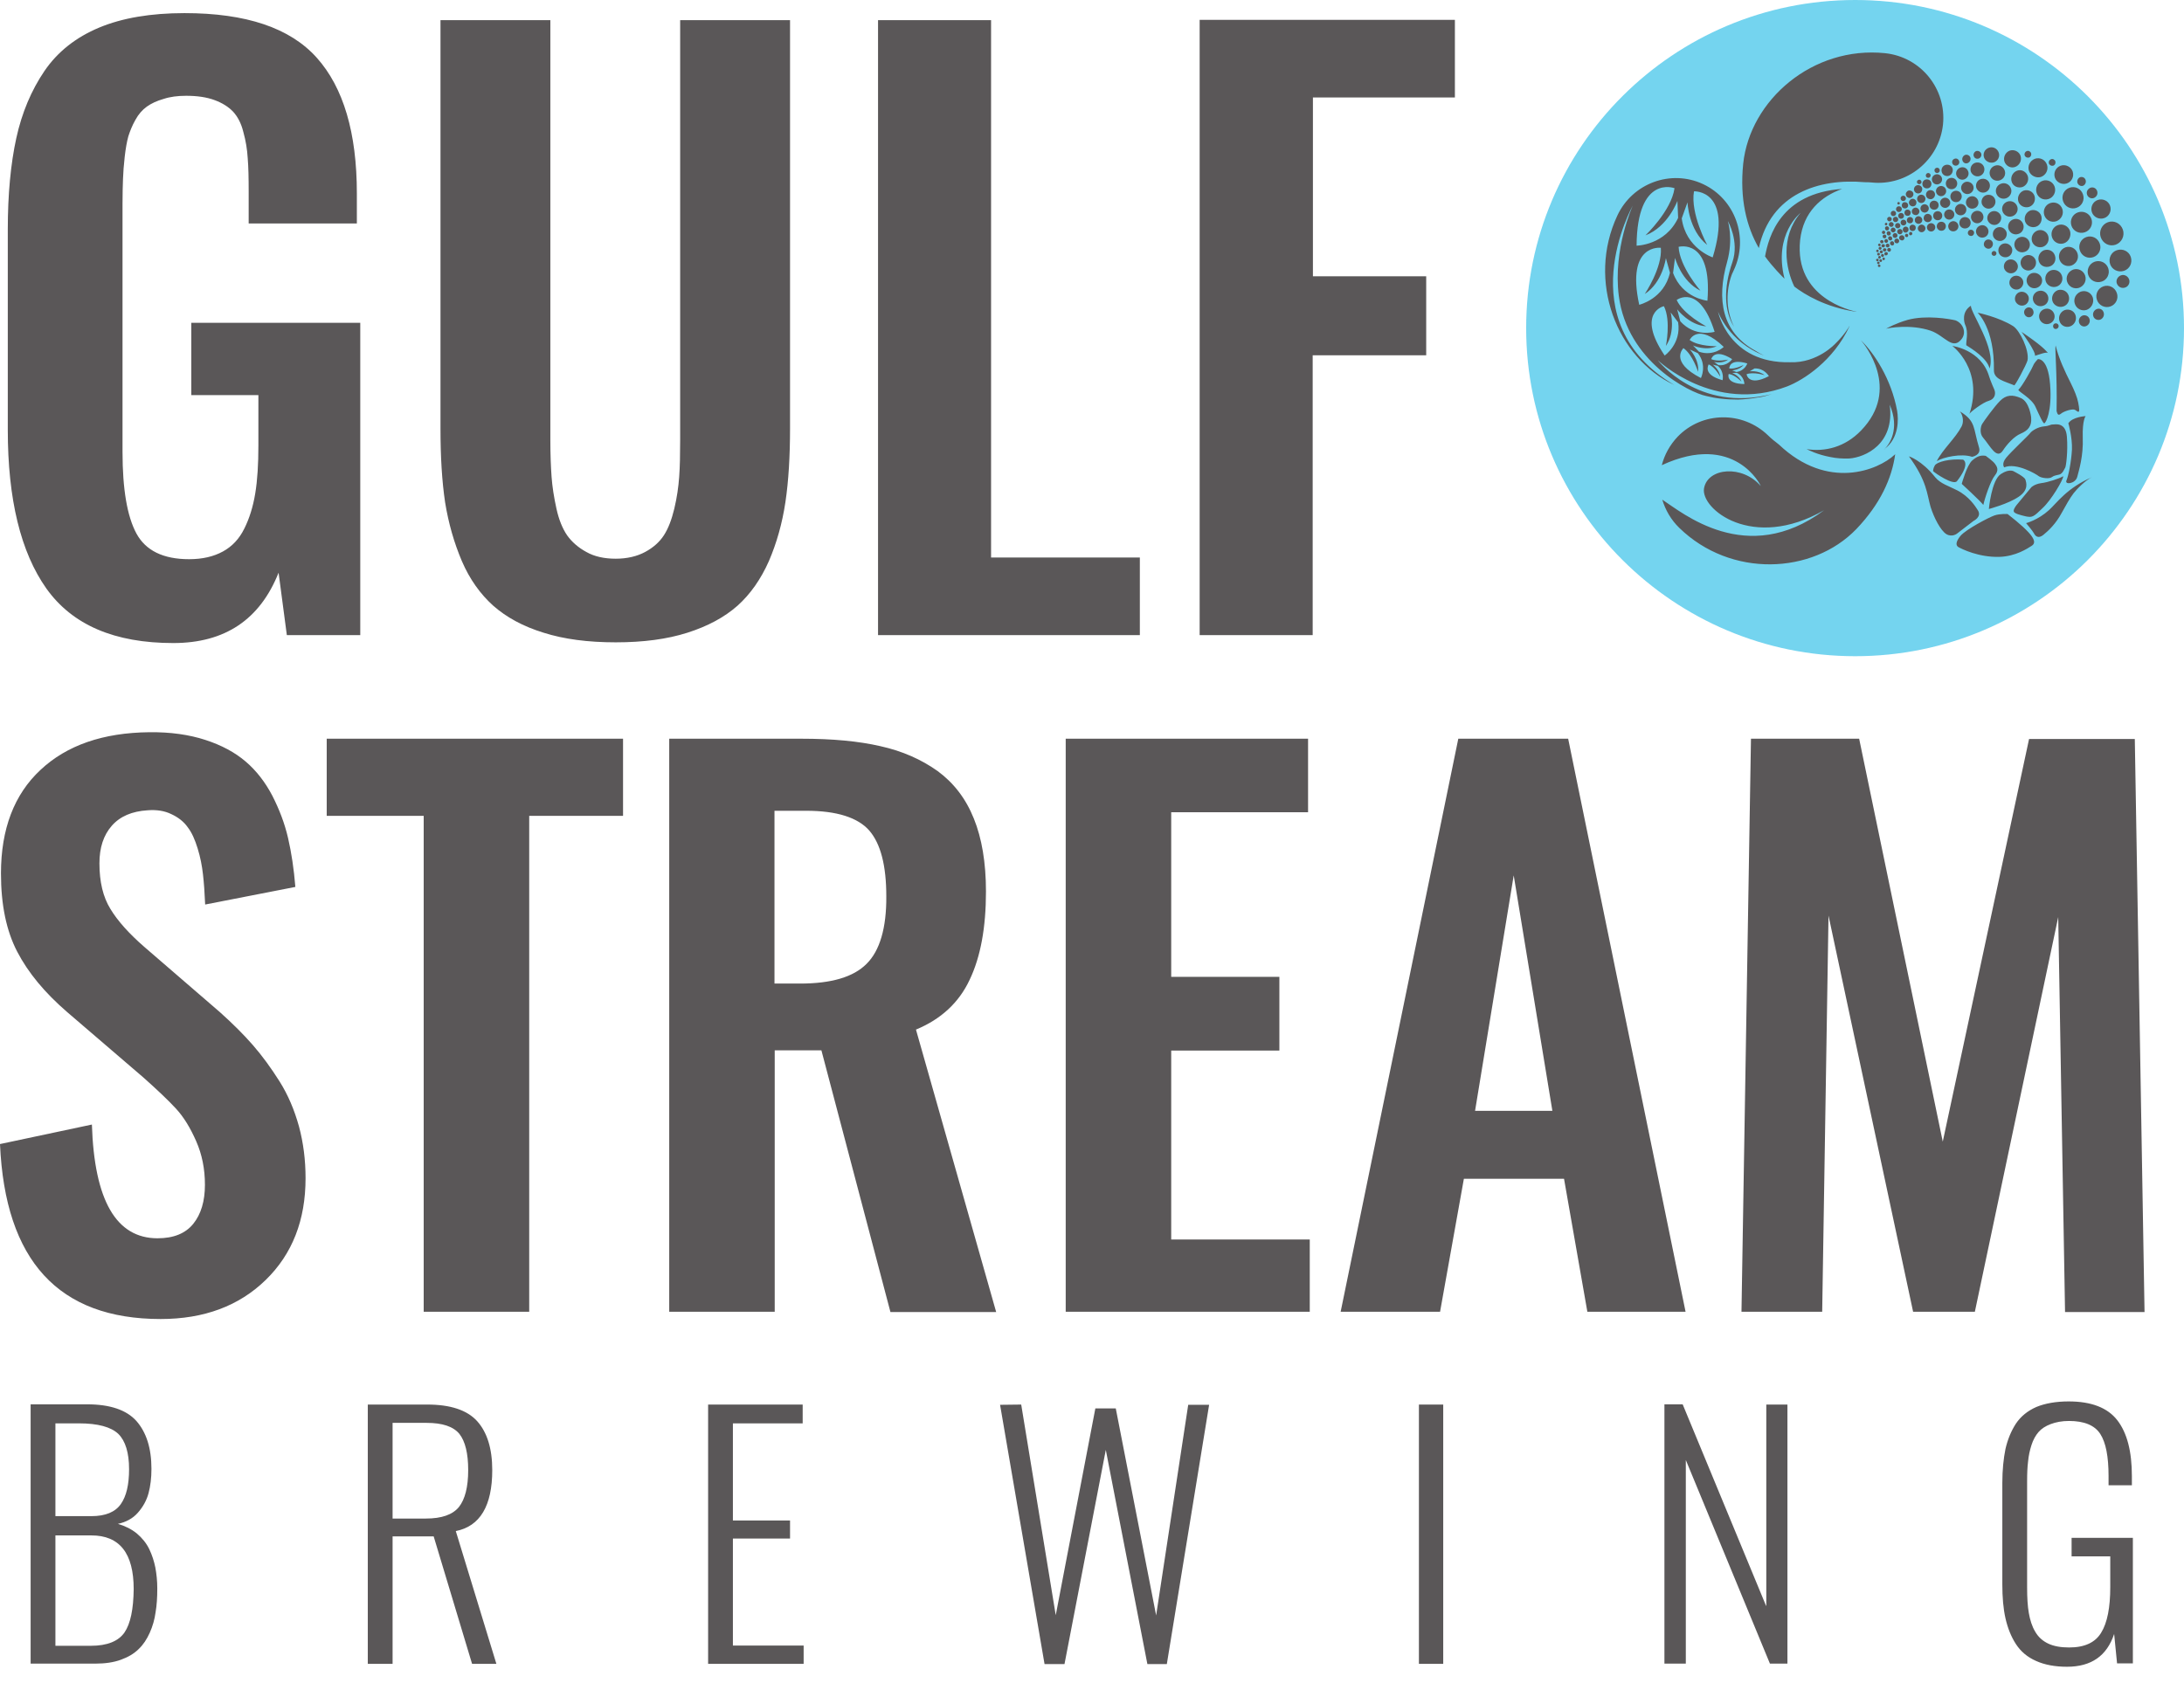 <?xml version="1.0" encoding="UTF-8"?>
<svg width="131px" height="101px" viewBox="0 0 131 101" version="1.1" xmlns="http://www.w3.org/2000/svg" xmlns:xlink="http://www.w3.org/1999/xlink">
    <title>7BF2054C-A1E4-4152-B2B8-AFD4BB3BF3DD</title>
    <g id="home_page" stroke="none" stroke-width="1" fill="none" fill-rule="evenodd" opacity="0.75">
        <g id="home" transform="translate(-88, -2727)">
            <g id="Horizontal_gulfstream" transform="translate(88, 2727)">
                <path d="M10.396,38.581 C13.487,38.581 15.587,37.179 16.71,34.359 L17.205,38.104 L21.609,38.104 L21.609,19.366 L11.475,19.366 L11.475,23.704 L15.499,23.704 L15.499,26.726 C15.499,27.853 15.441,28.808 15.31,29.603 C15.179,30.398 14.96,31.106 14.654,31.714 C14.348,32.335 13.925,32.784 13.371,33.087 C12.817,33.391 12.146,33.55 11.344,33.55 C9.784,33.55 8.734,33.029 8.18,32.003 C7.626,30.976 7.349,29.342 7.349,27.116 L7.349,12.224 C7.349,11.617 7.363,11.125 7.378,10.735 C7.393,10.344 7.422,9.911 7.48,9.405 C7.538,8.898 7.611,8.494 7.699,8.176 C7.801,7.857 7.932,7.525 8.122,7.192 C8.311,6.845 8.544,6.585 8.807,6.397 C9.069,6.209 9.405,6.05 9.813,5.935 C10.207,5.804 10.659,5.747 11.169,5.747 C11.84,5.747 12.408,5.833 12.875,6.007 C13.342,6.18 13.706,6.412 13.983,6.701 C14.246,6.99 14.464,7.38 14.595,7.915 C14.741,8.436 14.829,8.971 14.858,9.491 C14.902,10.012 14.916,10.677 14.916,11.501 L14.916,13.409 L21.405,13.409 L21.405,11.602 C21.405,7.973 20.603,5.255 18.999,3.462 C17.395,1.669 14.756,0.787 11.067,0.787 C9.04,0.787 7.334,1.077 5.949,1.655 C4.564,2.233 3.456,3.101 2.668,4.257 C1.881,5.414 1.312,6.759 0.977,8.291 C0.642,9.824 0.467,11.66 0.467,13.771 L0.467,25.786 C0.467,29.95 1.239,33.131 2.785,35.314 C4.345,37.497 6.868,38.581 10.396,38.581 Z M27.704,33.665 C28.17,34.75 28.812,35.646 29.585,36.34 C30.372,37.034 31.378,37.584 32.603,37.96 C33.828,38.35 35.271,38.538 36.933,38.538 C38.581,38.538 40.01,38.35 41.235,37.96 C42.46,37.569 43.451,37.034 44.238,36.34 C45.011,35.646 45.638,34.75 46.119,33.665 C46.586,32.581 46.921,31.396 47.111,30.123 C47.3,28.851 47.388,27.376 47.388,25.699 L47.388,1.207 L40.797,1.207 L40.797,26.393 C40.797,27.275 40.783,28.012 40.739,28.605 C40.695,29.212 40.608,29.834 40.447,30.514 C40.287,31.179 40.083,31.714 39.82,32.118 C39.558,32.523 39.179,32.856 38.698,33.116 C38.216,33.376 37.619,33.521 36.933,33.521 C36.248,33.521 35.65,33.391 35.169,33.116 C34.688,32.856 34.294,32.509 34.017,32.118 C33.74,31.714 33.521,31.179 33.376,30.514 C33.23,29.849 33.128,29.212 33.084,28.605 C33.04,27.998 33.011,27.26 33.011,26.407 L33.011,1.207 L26.421,1.207 L26.421,25.713 C26.421,27.391 26.508,28.865 26.698,30.138 C26.902,31.396 27.237,32.567 27.704,33.665 Z M68.37,33.449 L59.446,33.449 L59.446,1.207 L52.666,1.207 L52.666,38.104 L68.37,38.104 L68.37,33.449 Z M85.561,16.576 L78.751,16.576 L78.751,5.848 L87.267,5.848 L87.267,1.192 L71.957,1.192 L71.957,38.104 L78.737,38.104 L78.737,21.318 L85.546,21.318 L85.546,16.576 L85.561,16.576 Z M16.768,64.881 C16.258,64.071 15.718,63.334 15.164,62.698 C14.61,62.062 13.954,61.411 13.196,60.731 L8.676,56.828 C7.742,56.018 7.057,55.252 6.62,54.529 C6.182,53.82 5.964,52.909 5.964,51.796 C5.964,50.856 6.211,50.105 6.707,49.541 C7.203,48.977 7.917,48.673 8.851,48.615 C9.39,48.572 9.871,48.644 10.28,48.847 C10.688,49.035 11.023,49.295 11.256,49.627 C11.504,49.945 11.694,50.379 11.854,50.9 C12.015,51.42 12.117,51.941 12.175,52.461 C12.233,52.967 12.277,53.575 12.306,54.269 L17.716,53.213 C17.628,52.129 17.482,51.16 17.278,50.278 C17.074,49.396 16.753,48.558 16.331,47.733 C15.908,46.924 15.368,46.23 14.741,45.695 C14.1,45.145 13.298,44.712 12.321,44.394 C11.344,44.075 10.221,43.916 8.953,43.931 C6.182,43.96 4.01,44.712 2.435,46.186 C0.846,47.661 0.058,49.743 0.058,52.403 C0.058,54.283 0.379,55.844 1.035,57.102 C1.691,58.36 2.683,59.56 4.024,60.717 L8.588,64.635 C9.434,65.387 10.09,66.009 10.557,66.515 C11.023,67.021 11.417,67.671 11.767,68.467 C12.117,69.262 12.292,70.129 12.292,71.083 C12.292,72.067 12.058,72.847 11.592,73.426 C11.125,74.004 10.411,74.293 9.448,74.293 C6.97,74.293 5.657,72.023 5.512,67.469 L0,68.64 C0.306,75.638 3.514,79.137 9.638,79.137 C12.233,79.137 14.333,78.356 15.937,76.794 C17.541,75.233 18.328,73.194 18.328,70.693 C18.328,69.594 18.197,68.568 17.934,67.585 C17.657,66.587 17.278,65.691 16.768,64.881 Z M19.597,48.948 L25.414,48.948 L25.414,78.703 L31.743,78.703 L31.743,48.948 L37.371,48.948 L37.371,44.321 L19.597,44.321 L19.597,48.948 Z M58.163,58.779 C58.819,57.406 59.14,55.642 59.14,53.488 C59.14,51.753 58.892,50.292 58.411,49.107 C57.93,47.907 57.201,46.967 56.238,46.259 C55.262,45.565 54.124,45.059 52.812,44.769 C51.5,44.466 49.925,44.321 48.102,44.321 L40.141,44.321 L40.141,78.703 L46.469,78.703 L46.469,63.016 L49.269,63.016 L53.41,78.717 L59.752,78.717 L54.941,61.772 C56.443,61.151 57.522,60.153 58.163,58.779 Z M51.981,57.825 C51.193,58.62 49.867,59.011 47.986,59.011 L46.455,59.011 L46.455,48.644 L48.365,48.644 C50.187,48.644 51.456,49.049 52.141,49.83 C52.827,50.625 53.162,51.941 53.162,53.777 C53.176,55.685 52.768,57.045 51.981,57.825 Z M70.251,63.03 L76.739,63.03 L76.739,58.606 L70.251,58.606 L70.251,48.731 L78.46,48.731 L78.46,44.321 L63.923,44.321 L63.923,78.703 L78.562,78.703 L78.562,74.366 L70.251,74.366 L70.251,63.03 Z M94.061,44.321 L87.471,44.321 L80.414,78.703 L86.377,78.703 L87.806,70.722 L93.813,70.722 L95.213,78.703 L101.104,78.703 L94.061,44.321 Z M88.477,66.645 L90.795,52.519 L93.114,66.645 L88.477,66.645 Z M123.865,78.717 L128.633,78.717 L128.049,44.336 L121.707,44.336 L116.53,68.495 L111.515,44.321 L105.026,44.321 L104.457,78.703 L109.298,78.703 L109.677,54.934 L114.752,78.703 L118.455,78.703 L123.456,55.02 L123.865,78.717 Z M8.953,92.944 C8.778,92.583 8.53,92.279 8.209,92.005 C7.888,91.744 7.509,91.556 7.072,91.426 C7.553,91.325 7.961,91.108 8.267,90.761 C8.574,90.414 8.792,90.024 8.909,89.59 C9.026,89.156 9.084,88.665 9.084,88.13 C9.084,86.886 8.778,85.932 8.18,85.253 C7.582,84.587 6.591,84.255 5.22,84.255 L1.837,84.255 L1.837,99.812 L5.73,99.812 C6.299,99.812 6.809,99.74 7.247,99.581 C7.684,99.422 8.034,99.219 8.311,98.945 C8.588,98.684 8.807,98.352 8.982,97.961 C9.157,97.571 9.273,97.166 9.332,96.732 C9.405,96.313 9.434,95.836 9.434,95.301 C9.434,94.853 9.39,94.434 9.317,94.043 C9.244,93.682 9.128,93.306 8.953,92.944 Z M3.324,85.397 L4.739,85.397 C5.876,85.397 6.663,85.614 7.101,86.033 C7.524,86.453 7.742,87.161 7.742,88.144 C7.742,89.07 7.582,89.764 7.247,90.241 C6.911,90.718 6.328,90.964 5.482,90.964 L3.324,90.964 L3.324,85.397 Z M7.465,97.947 C7.101,98.467 6.43,98.742 5.453,98.742 L3.324,98.742 L3.324,92.12 L5.482,92.12 C7.174,92.12 8.019,93.19 8.019,95.344 C8.005,96.544 7.83,97.412 7.465,97.947 Z M29.526,88.202 C29.526,86.915 29.22,85.932 28.622,85.267 C28.024,84.602 27.018,84.269 25.633,84.269 L22.061,84.269 L22.061,99.827 L23.548,99.827 L23.548,92.178 L26.012,92.178 L28.316,99.827 L29.774,99.827 L27.339,91.86 C28.797,91.571 29.526,90.342 29.526,88.202 Z M25.546,91.108 L23.548,91.108 L23.548,85.368 L25.589,85.368 C26.537,85.368 27.193,85.585 27.558,86.033 C27.908,86.482 28.083,87.204 28.083,88.202 C28.083,89.214 27.893,89.952 27.529,90.414 C27.15,90.877 26.493,91.108 25.546,91.108 Z M43.961,92.308 L47.388,92.308 L47.388,91.224 L43.961,91.224 L43.961,85.397 L48.146,85.397 L48.146,84.269 L42.474,84.269 L42.474,99.827 L48.204,99.827 L48.204,98.728 L43.961,98.728 L43.961,92.308 L43.961,92.308 Z M69.347,96.92 L66.926,84.501 L65.701,84.501 L63.325,96.906 L61.254,84.269 L59.986,84.284 L62.654,99.841 L63.85,99.841 L66.328,86.988 L68.822,99.841 L69.988,99.841 L72.525,84.284 L71.271,84.284 L69.347,96.92 Z M85.109,99.827 L86.567,99.827 L86.567,84.269 L85.109,84.269 L85.109,99.827 L85.109,99.827 Z M105.93,96.342 L100.929,84.255 L99.835,84.255 L99.835,99.812 L101.118,99.812 L101.118,87.595 L106.163,99.812 L107.213,99.812 L107.213,84.269 L105.945,84.269 L105.945,96.342 L105.93,96.342 Z M124.258,93.378 L126.577,93.378 L126.577,95.214 C126.577,96.443 126.402,97.354 126.037,97.947 C125.687,98.54 125.046,98.843 124.112,98.843 C123.617,98.843 123.194,98.771 122.859,98.612 C122.523,98.453 122.261,98.222 122.071,97.889 C121.882,97.571 121.765,97.195 121.692,96.776 C121.619,96.357 121.59,95.85 121.59,95.258 L121.59,88.867 C121.59,88.404 121.605,88.014 121.648,87.682 C121.677,87.349 121.75,87.016 121.852,86.698 C121.954,86.38 122.1,86.12 122.275,85.918 C122.45,85.715 122.698,85.556 123.004,85.441 C123.311,85.325 123.675,85.253 124.098,85.253 C125.016,85.253 125.643,85.513 125.979,86.033 C126.314,86.554 126.475,87.392 126.475,88.564 L126.475,89.113 L127.874,89.113 L127.874,88.564 C127.874,87.074 127.583,85.961 126.999,85.209 C126.416,84.457 125.439,84.081 124.083,84.081 C123.325,84.081 122.669,84.197 122.144,84.414 C121.619,84.645 121.211,84.978 120.919,85.412 C120.628,85.86 120.423,86.366 120.292,86.93 C120.176,87.508 120.103,88.188 120.103,88.968 L120.103,95.055 C120.103,95.836 120.161,96.516 120.292,97.094 C120.423,97.672 120.628,98.193 120.919,98.641 C121.211,99.089 121.605,99.422 122.129,99.653 C122.64,99.884 123.267,100 123.981,100 C125.439,100 126.372,99.349 126.81,98.034 L126.985,99.798 L127.933,99.798 L127.933,92.265 L124.258,92.265 L124.258,93.378 L124.258,93.378 Z" id="Shape" fill="#231F20" fill-rule="nonzero"></path>
                <path d="M111.278,0 C122.171,0 131,8.819 131,19.685 C131,30.551 122.171,39.37 111.278,39.37 C100.385,39.37 91.542,30.551 91.542,19.685 C91.542,8.819 100.371,0 111.278,0 Z" id="Path" fill="#46C5E9"></path>
                <path d="M126.569,15.845 C126.454,15.5 126.627,15.126 126.972,15.012 C127.318,14.897 127.693,15.069 127.808,15.414 C127.923,15.758 127.75,16.132 127.405,16.247 C127.059,16.362 126.684,16.189 126.569,15.845 Z M126.007,14.236 C125.878,13.863 126.079,13.46 126.439,13.331 C126.814,13.202 127.203,13.403 127.333,13.776 C127.462,14.15 127.26,14.552 126.9,14.681 C126.526,14.81 126.137,14.609 126.007,14.236 Z M125.474,12.728 C125.374,12.426 125.532,12.096 125.835,11.995 C126.137,11.895 126.468,12.053 126.569,12.354 C126.67,12.656 126.511,12.986 126.209,13.087 C125.907,13.187 125.575,13.029 125.474,12.728 Z M125.186,11.679 C125.129,11.507 125.215,11.335 125.388,11.263 C125.561,11.205 125.734,11.291 125.791,11.464 C125.849,11.636 125.762,11.809 125.59,11.88 C125.431,11.938 125.244,11.852 125.186,11.679 Z M124.61,10.975 C124.567,10.832 124.639,10.688 124.769,10.631 C124.913,10.588 125.057,10.66 125.1,10.803 C125.143,10.947 125.071,11.09 124.941,11.148 C124.812,11.191 124.668,11.119 124.61,10.975 Z M124.553,12.469 C124.221,12.584 123.861,12.412 123.746,12.067 C123.631,11.737 123.804,11.378 124.135,11.263 C124.466,11.148 124.826,11.32 124.941,11.665 C125.057,11.995 124.884,12.354 124.553,12.469 Z M123.256,10.66 C123.155,10.358 123.314,10.042 123.602,9.941 C123.89,9.841 124.221,9.999 124.322,10.286 C124.423,10.588 124.265,10.904 123.976,11.004 C123.688,11.105 123.357,10.947 123.256,10.66 Z M122.896,9.812 C122.867,9.712 122.911,9.597 123.026,9.554 C123.127,9.51 123.242,9.568 123.285,9.683 C123.314,9.783 123.271,9.898 123.155,9.941 C123.055,9.97 122.939,9.913 122.896,9.812 Z M121.701,10.257 C121.6,9.956 121.758,9.64 122.061,9.525 C122.363,9.424 122.68,9.582 122.781,9.884 C122.882,10.186 122.723,10.502 122.421,10.616 C122.133,10.703 121.801,10.545 121.701,10.257 Z M121.441,9.324 C121.413,9.223 121.456,9.108 121.571,9.065 C121.672,9.022 121.787,9.08 121.83,9.194 C121.859,9.295 121.816,9.41 121.701,9.453 C121.585,9.482 121.485,9.424 121.441,9.324 Z M120.231,9.697 C120.145,9.424 120.289,9.137 120.548,9.036 C120.822,8.95 121.11,9.094 121.197,9.352 C121.283,9.625 121.139,9.913 120.88,10.013 C120.62,10.114 120.332,9.97 120.231,9.697 Z M119.007,9.453 C118.921,9.209 119.05,8.95 119.295,8.864 C119.54,8.778 119.799,8.907 119.886,9.151 C119.972,9.396 119.843,9.654 119.598,9.74 C119.353,9.812 119.094,9.683 119.007,9.453 Z M118.388,9.367 C118.345,9.252 118.417,9.108 118.532,9.065 C118.647,9.022 118.791,9.094 118.834,9.209 C118.878,9.338 118.806,9.467 118.69,9.51 C118.561,9.554 118.431,9.496 118.388,9.367 Z M119.007,10.028 C119.079,10.243 118.964,10.487 118.748,10.559 C118.532,10.631 118.301,10.516 118.215,10.3 C118.143,10.085 118.258,9.841 118.474,9.769 C118.705,9.697 118.935,9.812 119.007,10.028 Z M117.711,9.625 C117.668,9.496 117.74,9.352 117.869,9.295 C117.999,9.252 118.143,9.324 118.186,9.453 C118.229,9.582 118.157,9.726 118.028,9.783 C117.898,9.841 117.754,9.769 117.711,9.625 Z M118.057,10.286 C118.129,10.487 118.013,10.688 117.826,10.76 C117.624,10.832 117.423,10.717 117.351,10.53 C117.279,10.329 117.394,10.128 117.581,10.056 C117.783,9.984 117.985,10.085 118.057,10.286 Z M117.106,9.798 C117.063,9.683 117.12,9.568 117.236,9.525 C117.351,9.482 117.466,9.539 117.509,9.654 C117.552,9.769 117.495,9.884 117.38,9.927 C117.264,9.97 117.135,9.898 117.106,9.798 Z M116.904,10.545 C116.731,10.602 116.53,10.516 116.472,10.329 C116.415,10.157 116.501,9.956 116.688,9.898 C116.861,9.841 117.063,9.927 117.12,10.114 C117.163,10.286 117.077,10.487 116.904,10.545 Z M112.252,10.947 C112.122,10.932 111.978,10.932 111.849,10.932 C109.083,10.688 106.217,11.622 105.497,14.882 C104.762,13.604 104.344,11.938 104.56,9.826 C104.964,5.991 108.737,2.745 113.073,3.191 C115.219,3.42 116.76,5.331 116.544,7.471 C116.314,9.611 114.398,11.177 112.252,10.947 Z M103.927,16.362 C103.912,16.376 103.912,16.405 103.898,16.419 C103.883,16.462 103.869,16.491 103.854,16.534 C103.84,16.577 103.826,16.62 103.811,16.663 C103.811,16.678 103.797,16.692 103.797,16.706 C103.523,17.626 103.552,18.689 104.013,19.608 C103.422,18.689 103.365,17.295 103.912,15.73 C104.344,14.48 103.638,13.259 103.638,13.259 C103.638,13.259 103.984,14.322 103.595,15.715 C102.947,17.985 103.293,19.953 105.295,21.044 C105.453,21.145 105.626,21.245 105.813,21.331 C103.667,20.498 103.048,18.689 103.048,18.689 C103.048,18.689 103.667,21.82 107.383,21.734 C109.025,21.791 110.091,20.613 110.106,20.599 C110.595,20.125 110.883,19.651 110.941,19.55 C110.941,19.565 110.927,19.579 110.927,19.593 C109.962,21.647 108.19,22.796 107.196,23.184 C102.789,24.85 99.433,21.604 99.433,21.604 C99.433,21.604 101.852,24.779 106.274,23.644 C106.015,23.73 105.756,23.802 105.482,23.845 C105.482,23.845 105.482,23.845 105.482,23.845 C105.482,23.845 105.468,23.845 105.468,23.845 C105.468,23.845 105.453,23.845 105.453,23.845 C105.453,23.845 105.453,23.845 105.453,23.845 C105.064,23.917 104.661,23.96 104.243,23.974 C103.912,23.974 103.566,23.96 103.221,23.917 C102.918,23.888 102.63,23.831 102.342,23.759 C101.348,23.558 97.603,21.691 97.099,17.755 C96.739,14.94 97.935,12.34 97.935,12.34 C97.935,12.34 94.017,19.306 100.426,23.098 C96.97,21.475 95.169,16.864 97.013,12.929 C97.92,10.99 100.225,10.142 102.155,11.047 C104.085,11.952 104.906,14.265 103.999,16.204 C103.984,16.247 103.955,16.304 103.927,16.362 Z M106.101,22.567 C106.101,22.567 105.828,22.078 105.237,22.107 L104.949,22.279 C104.949,22.279 105.482,22.208 105.842,22.509 C105.842,22.509 105.18,22.294 104.762,22.452 C104.762,22.452 104.863,23.213 106.101,22.567 Z M104.805,21.805 C103.696,21.475 103.725,22.107 103.725,22.107 C104.085,22.164 104.589,21.892 104.589,21.892 C104.344,22.193 103.898,22.222 103.898,22.222 L104.157,22.322 C104.676,22.236 104.805,21.805 104.805,21.805 Z M104.632,23.041 C104.632,23.041 104.632,22.581 104.171,22.366 L103.898,22.38 C103.898,22.38 104.315,22.524 104.459,22.897 C104.459,22.897 104.056,22.48 103.696,22.437 C103.682,22.423 103.466,23.026 104.632,23.041 Z M103.898,21.547 C102.803,20.857 102.645,21.547 102.645,21.547 C103.019,21.719 103.653,21.576 103.653,21.576 C103.307,21.834 102.817,21.719 102.817,21.719 L103.077,21.906 C103.61,21.978 103.898,21.547 103.898,21.547 Z M103.322,22.811 C103.322,22.811 103.451,22.308 103.033,21.949 L102.731,21.877 C102.731,21.877 103.134,22.164 103.178,22.595 C103.178,22.595 102.875,22.021 102.486,21.863 C102.501,21.877 102.068,22.466 103.322,22.811 Z M103.394,20.814 C101.838,19.321 101.348,20.398 101.348,20.398 C101.896,20.8 102.976,20.771 102.976,20.771 C102.313,21.073 101.55,20.728 101.55,20.728 L101.91,21.102 C102.789,21.403 103.394,20.814 103.394,20.814 Z M100.599,18.559 L100.787,19.277 C101.665,20.254 102.846,19.909 102.846,19.909 C101.924,16.965 100.57,17.999 100.57,17.999 C100.974,18.875 102.342,19.579 102.342,19.579 C101.319,19.507 100.599,18.559 100.599,18.559 Z M102.025,22.682 C102.025,22.682 102.414,21.906 101.838,21.188 L101.363,20.972 C101.363,20.972 101.939,21.576 101.852,22.308 C101.852,22.308 101.535,21.274 100.974,20.886 C100.988,20.886 100.095,21.691 102.025,22.682 Z M99.85,21.331 C99.85,21.331 100.859,20.628 100.657,19.335 L100.21,18.746 C100.21,18.746 100.513,19.895 99.922,20.757 C99.922,20.757 100.239,19.249 99.807,18.373 C99.793,18.358 98.122,18.775 99.85,21.331 Z M98.323,18.286 C98.323,18.286 99.807,17.942 100.167,16.362 L99.922,15.486 C99.922,15.486 99.735,16.936 98.655,17.64 C98.655,17.64 99.721,16.06 99.62,14.868 C99.634,14.868 97.517,14.581 98.323,18.286 Z M100.614,12.053 C100.614,12.053 100.052,13.604 98.698,14.121 C98.698,14.121 100.254,12.642 100.441,11.291 C100.441,11.291 98.194,10.444 98.165,14.739 C98.165,14.739 99.879,14.724 100.657,13.073 L100.614,12.053 Z M100.686,14.81 C100.743,16.003 101.996,17.439 101.996,17.439 C100.844,16.879 100.47,15.471 100.47,15.471 L100.354,16.376 C100.916,17.899 102.414,18.042 102.414,18.042 C102.717,14.25 100.686,14.81 100.686,14.81 Z M101.608,11.478 C101.377,12.814 102.4,14.696 102.4,14.696 C101.276,13.805 101.219,12.139 101.219,12.139 L100.873,13.101 C101.118,14.911 102.731,15.442 102.731,15.442 C103.97,11.363 101.608,11.478 101.608,11.478 Z M99.677,27.91 C99.836,27.292 100.153,26.703 100.628,26.201 C102.097,24.678 104.531,24.649 106.058,26.129 C106.159,26.229 106.26,26.315 106.361,26.402 C106.447,26.473 106.606,26.588 106.706,26.675 C109.63,29.447 112.655,28.211 113.649,27.278 C113.635,27.292 113.678,27.249 113.678,27.249 C113.476,28.7 112.785,30.237 111.344,31.745 C108.709,34.474 103.811,34.675 100.729,31.673 C100.225,31.185 99.893,30.596 99.706,29.978 C100.873,30.725 104.762,34.072 109.414,30.61 C105.108,33.081 101.982,30.524 102.212,29.289 C102.443,28.053 104.517,27.881 105.612,29.159 C105.626,29.145 104.056,25.885 99.677,27.91 Z M111.359,18.703 C111.344,18.703 111.33,18.703 111.316,18.703 C109.486,18.43 108.248,17.669 107.628,17.195 C107.11,16.132 106.764,14.222 108.003,12.771 C108.003,12.771 106.361,14.035 107.038,16.721 C106.951,16.649 106.289,15.974 105.871,15.385 C106.087,14.193 106.807,11.593 110.495,11.335 C109.241,11.78 108.161,12.713 107.974,14.408 C107.614,17.884 111.028,18.631 111.359,18.703 Z M113.015,26.962 C113.347,26.66 113.966,25.727 113.347,24.276 C113.663,26.66 111.863,27.436 110.927,27.508 C110.509,27.522 110.12,27.493 109.789,27.421 C109.011,27.278 108.492,27.005 108.363,26.947 C109.458,27.12 110.667,26.833 111.632,25.827 C114.038,23.342 111.834,20.656 111.618,20.412 C111.632,20.427 111.632,20.427 111.647,20.441 C112.41,21.188 113.447,22.739 113.793,24.649 C113.879,25.138 113.908,26.287 113.058,26.919 C113.044,26.947 113.03,26.962 113.015,26.962 Z M113.13,19.723 C113.202,19.68 113.721,19.392 114.427,19.191 C115.536,18.89 116.933,19.134 117.293,19.22 C117.74,19.392 117.956,19.924 117.682,20.312 C117.135,21.073 116.645,20.125 115.795,19.838 C114.585,19.435 113.26,19.68 113.13,19.723 Z M117.394,29.418 C118.1,29.777 118.489,30.38 118.633,30.61 C118.892,31.012 118.373,31.256 118.373,31.256 L117.38,32.018 C117.38,32.018 117.091,32.248 116.746,32.046 C116.4,31.831 115.997,31.055 115.795,30.395 C115.579,29.648 115.593,28.872 114.499,27.378 C114.499,27.378 115.262,27.608 116.083,28.642 C116.415,29.03 116.861,29.145 117.394,29.418 Z M119.627,30.926 C119.958,30.811 120.419,30.84 120.419,30.84 C121.96,32.046 122.234,32.52 121.859,32.75 C121.629,32.894 120.923,33.382 119.915,33.411 C118.676,33.44 117.668,32.937 117.466,32.822 C117.279,32.707 117.336,32.463 117.596,32.147 C117.927,31.759 119.295,31.041 119.627,30.926 Z M121.528,31.386 C121.528,31.386 122.234,31.213 122.911,30.596 C123.357,30.194 123.991,29.26 125.489,28.628 C125.114,28.786 124.567,29.346 124.38,29.59 C124.149,29.892 123.904,30.337 123.674,30.754 C123.314,31.429 122.867,31.845 122.565,32.09 C122.248,32.348 122.075,32.147 122.003,32.003 C121.931,31.86 121.528,31.386 121.528,31.386 Z M126.18,18.746 C126.238,18.918 126.151,19.105 125.979,19.177 C125.806,19.234 125.618,19.148 125.561,18.976 C125.503,18.803 125.59,18.617 125.762,18.545 C125.935,18.473 126.123,18.559 126.18,18.746 Z M126.065,16.893 C125.734,17.008 125.374,16.836 125.258,16.505 C125.143,16.175 125.316,15.816 125.647,15.701 C125.979,15.586 126.339,15.758 126.454,16.089 C126.569,16.419 126.396,16.793 126.065,16.893 Z M125.561,15.428 C125.23,15.543 124.869,15.371 124.754,15.026 C124.639,14.696 124.812,14.337 125.143,14.222 C125.474,14.107 125.835,14.279 125.95,14.624 C126.065,14.954 125.892,15.313 125.561,15.428 Z M125.446,13.13 C125.561,13.46 125.388,13.819 125.057,13.934 C124.725,14.049 124.365,13.877 124.25,13.547 C124.135,13.216 124.308,12.857 124.639,12.742 C124.97,12.627 125.33,12.8 125.446,13.13 Z M124.25,15.931 C123.948,16.031 123.631,15.873 123.53,15.572 C123.429,15.27 123.588,14.954 123.89,14.839 C124.192,14.739 124.509,14.897 124.61,15.198 C124.711,15.5 124.553,15.816 124.25,15.931 Z M123.804,14.595 C123.501,14.696 123.184,14.538 123.083,14.236 C122.983,13.934 123.141,13.604 123.444,13.503 C123.746,13.403 124.063,13.561 124.164,13.863 C124.25,14.164 124.092,14.494 123.804,14.595 Z M123.343,13.274 C123.04,13.374 122.723,13.216 122.622,12.915 C122.522,12.613 122.68,12.283 122.983,12.182 C123.285,12.081 123.602,12.239 123.703,12.541 C123.804,12.843 123.645,13.159 123.343,13.274 Z M123.242,11.205 C123.343,11.507 123.184,11.837 122.882,11.938 C122.579,12.038 122.262,11.88 122.162,11.579 C122.061,11.277 122.219,10.947 122.522,10.846 C122.81,10.746 123.141,10.904 123.242,11.205 Z M122.118,13.604 C121.845,13.69 121.557,13.547 121.47,13.288 C121.384,13.015 121.528,12.728 121.787,12.627 C122.061,12.541 122.349,12.685 122.435,12.943 C122.522,13.202 122.392,13.518 122.118,13.604 Z M121.715,12.412 C121.441,12.498 121.153,12.354 121.067,12.096 C120.98,11.823 121.125,11.536 121.384,11.435 C121.657,11.349 121.946,11.493 122.032,11.751 C122.118,12.024 121.989,12.311 121.715,12.412 Z M121.629,10.559 C121.715,10.832 121.571,11.119 121.312,11.22 C121.038,11.306 120.75,11.177 120.664,10.904 C120.577,10.631 120.721,10.344 120.98,10.243 C121.24,10.142 121.528,10.286 121.629,10.559 Z M120.332,11.895 C120.087,11.981 119.828,11.852 119.742,11.607 C119.655,11.363 119.785,11.105 120.03,11.019 C120.275,10.932 120.534,11.062 120.62,11.306 C120.707,11.536 120.577,11.809 120.332,11.895 Z M120.246,10.229 C120.332,10.473 120.203,10.731 119.958,10.817 C119.713,10.904 119.454,10.774 119.367,10.53 C119.281,10.286 119.41,10.028 119.655,9.941 C119.9,9.855 120.159,9.984 120.246,10.229 Z M119.338,11.004 C119.41,11.22 119.295,11.464 119.079,11.536 C118.863,11.607 118.633,11.493 118.546,11.277 C118.474,11.062 118.589,10.817 118.806,10.746 C119.036,10.674 119.266,10.789 119.338,11.004 Z M118.417,12.498 C118.215,12.57 118.013,12.455 117.941,12.268 C117.869,12.067 117.985,11.852 118.172,11.794 C118.373,11.722 118.575,11.837 118.647,12.024 C118.719,12.225 118.618,12.441 118.417,12.498 Z M118.359,11.148 C118.431,11.349 118.316,11.55 118.129,11.622 C117.927,11.694 117.725,11.579 117.653,11.392 C117.581,11.191 117.696,10.99 117.884,10.918 C118.071,10.861 118.287,10.961 118.359,11.148 Z M117.437,12.11 C117.264,12.168 117.063,12.081 117.005,11.895 C116.947,11.722 117.034,11.521 117.221,11.464 C117.394,11.406 117.596,11.493 117.653,11.679 C117.711,11.852 117.61,12.053 117.437,12.11 Z M117.38,10.904 C117.437,11.076 117.351,11.277 117.163,11.335 C116.991,11.392 116.789,11.306 116.731,11.119 C116.674,10.947 116.76,10.746 116.947,10.688 C117.12,10.631 117.322,10.717 117.38,10.904 Z M116.53,11.751 C116.371,11.809 116.198,11.722 116.141,11.564 C116.083,11.406 116.17,11.234 116.328,11.177 C116.487,11.119 116.659,11.205 116.717,11.363 C116.775,11.521 116.688,11.694 116.53,11.751 Z M115.882,11.938 C115.738,11.981 115.579,11.909 115.536,11.765 C115.493,11.622 115.565,11.464 115.709,11.421 C115.853,11.378 116.011,11.449 116.054,11.593 C116.098,11.722 116.026,11.88 115.882,11.938 Z M115.32,12.168 C115.19,12.211 115.046,12.139 115.003,12.01 C114.96,11.88 115.032,11.737 115.161,11.694 C115.291,11.651 115.435,11.722 115.478,11.852 C115.521,11.981 115.449,12.125 115.32,12.168 Z M114.801,12.369 C114.686,12.412 114.556,12.34 114.513,12.225 C114.47,12.11 114.542,11.981 114.657,11.938 C114.772,11.895 114.902,11.967 114.945,12.081 C114.974,12.211 114.917,12.34 114.801,12.369 Z M114.758,11.579 C114.801,11.694 114.729,11.823 114.614,11.866 C114.499,11.909 114.369,11.837 114.326,11.722 C114.283,11.607 114.355,11.478 114.47,11.435 C114.585,11.406 114.715,11.464 114.758,11.579 Z M114.326,12.498 C114.225,12.527 114.11,12.484 114.081,12.383 C114.052,12.283 114.096,12.168 114.196,12.139 C114.297,12.11 114.412,12.153 114.441,12.254 C114.484,12.354 114.427,12.469 114.326,12.498 Z M114.312,11.852 C114.34,11.938 114.297,12.024 114.211,12.053 C114.124,12.081 114.038,12.038 114.009,11.952 C113.98,11.866 114.023,11.78 114.11,11.751 C114.196,11.722 114.283,11.765 114.312,11.852 Z M113.721,12.757 C113.75,12.843 113.707,12.929 113.62,12.958 C113.534,12.986 113.447,12.943 113.419,12.857 C113.39,12.771 113.433,12.685 113.519,12.656 C113.606,12.627 113.692,12.67 113.721,12.757 Z M113.462,13.101 C113.491,13.173 113.447,13.245 113.375,13.274 C113.303,13.302 113.231,13.259 113.202,13.187 C113.174,13.116 113.217,13.044 113.289,13.015 C113.361,13.001 113.433,13.029 113.462,13.101 Z M113.202,13.417 C113.217,13.46 113.188,13.503 113.159,13.518 C113.116,13.532 113.073,13.503 113.058,13.475 C113.044,13.432 113.073,13.389 113.102,13.374 C113.145,13.345 113.188,13.374 113.202,13.417 Z M113.303,13.661 C113.332,13.733 113.289,13.805 113.231,13.819 C113.159,13.848 113.087,13.805 113.073,13.733 C113.044,13.661 113.087,13.59 113.159,13.575 C113.202,13.561 113.289,13.604 113.303,13.661 Z M113.073,13.906 C113.087,13.963 113.058,14.021 113.015,14.035 C112.958,14.049 112.9,14.021 112.886,13.977 C112.871,13.92 112.9,13.863 112.943,13.848 C113.001,13.834 113.058,13.848 113.073,13.906 Z M112.799,14.667 C112.814,14.71 112.799,14.753 112.756,14.767 C112.713,14.782 112.67,14.753 112.655,14.724 C112.641,14.681 112.655,14.638 112.698,14.624 C112.742,14.595 112.785,14.624 112.799,14.667 Z M112.684,15.026 C112.698,15.069 112.67,15.112 112.641,15.126 C112.598,15.141 112.554,15.112 112.54,15.083 C112.526,15.04 112.554,14.997 112.583,14.983 C112.626,14.968 112.67,14.983 112.684,15.026 Z M112.914,15.557 C112.9,15.514 112.929,15.471 112.958,15.457 C113.001,15.442 113.044,15.471 113.058,15.5 C113.073,15.543 113.044,15.586 113.015,15.6 C112.972,15.629 112.929,15.6 112.914,15.557 Z M113.03,15.256 C113.015,15.198 113.044,15.141 113.102,15.126 C113.159,15.112 113.217,15.141 113.231,15.184 C113.246,15.241 113.217,15.299 113.159,15.313 C113.102,15.342 113.044,15.313 113.03,15.256 Z M113.202,15.026 C113.188,14.968 113.217,14.897 113.275,14.882 C113.332,14.868 113.404,14.897 113.419,14.954 C113.433,15.012 113.404,15.083 113.347,15.098 C113.289,15.112 113.231,15.083 113.202,15.026 Z M113.375,14.638 C113.347,14.566 113.39,14.494 113.447,14.48 C113.519,14.451 113.591,14.494 113.606,14.566 C113.635,14.638 113.591,14.71 113.534,14.724 C113.462,14.739 113.39,14.696 113.375,14.638 Z M113.534,14.179 C113.505,14.107 113.548,14.021 113.62,13.992 C113.692,13.963 113.779,14.006 113.807,14.078 C113.836,14.15 113.793,14.236 113.721,14.265 C113.635,14.293 113.548,14.25 113.534,14.179 Z M113.635,14.509 C113.606,14.437 113.649,14.351 113.721,14.322 C113.793,14.293 113.879,14.337 113.908,14.408 C113.937,14.48 113.894,14.566 113.822,14.595 C113.75,14.609 113.663,14.581 113.635,14.509 Z M113.807,13.949 C113.779,13.863 113.822,13.776 113.908,13.748 C113.995,13.719 114.081,13.762 114.11,13.848 C114.139,13.934 114.096,14.021 114.009,14.049 C113.923,14.078 113.836,14.035 113.807,13.949 Z M113.923,14.322 C113.894,14.236 113.937,14.15 114.023,14.121 C114.11,14.092 114.196,14.135 114.225,14.222 C114.254,14.308 114.211,14.394 114.124,14.423 C114.052,14.437 113.951,14.394 113.923,14.322 Z M114.6,12.699 C114.628,12.8 114.585,12.915 114.484,12.943 C114.384,12.972 114.268,12.929 114.24,12.828 C114.211,12.728 114.254,12.613 114.355,12.584 C114.456,12.555 114.556,12.599 114.6,12.699 Z M114.34,13.302 C114.369,13.389 114.326,13.489 114.225,13.518 C114.139,13.547 114.038,13.503 114.009,13.403 C113.98,13.317 114.023,13.216 114.124,13.187 C114.211,13.159 114.312,13.216 114.34,13.302 Z M114.196,12.9 C114.225,12.986 114.182,13.087 114.081,13.116 C113.995,13.144 113.894,13.101 113.865,13.001 C113.836,12.915 113.879,12.814 113.98,12.785 C114.067,12.757 114.168,12.8 114.196,12.9 Z M113.98,13.489 C114.009,13.575 113.966,13.661 113.879,13.69 C113.793,13.719 113.707,13.676 113.678,13.59 C113.649,13.503 113.692,13.417 113.779,13.389 C113.865,13.36 113.951,13.403 113.98,13.489 Z M113.851,13.116 C113.879,13.202 113.836,13.288 113.75,13.317 C113.663,13.345 113.577,13.302 113.548,13.216 C113.519,13.13 113.563,13.044 113.649,13.015 C113.735,12.986 113.822,13.029 113.851,13.116 Z M113.39,13.331 C113.462,13.302 113.548,13.345 113.577,13.417 C113.606,13.489 113.563,13.575 113.491,13.604 C113.419,13.633 113.332,13.59 113.303,13.518 C113.275,13.446 113.318,13.36 113.39,13.331 Z M113.404,13.963 C113.433,14.035 113.39,14.107 113.332,14.121 C113.26,14.15 113.188,14.107 113.174,14.035 C113.145,13.963 113.188,13.891 113.246,13.877 C113.318,13.863 113.39,13.891 113.404,13.963 Z M113.246,14.423 C113.26,14.48 113.231,14.552 113.174,14.566 C113.116,14.581 113.044,14.552 113.03,14.494 C113.015,14.437 113.044,14.365 113.102,14.351 C113.159,14.322 113.217,14.365 113.246,14.423 Z M113.145,14.15 C113.159,14.207 113.13,14.279 113.073,14.293 C113.015,14.308 112.943,14.279 112.929,14.222 C112.914,14.164 112.943,14.092 113.001,14.078 C113.058,14.064 113.13,14.092 113.145,14.15 Z M112.842,14.408 C112.9,14.394 112.958,14.423 112.972,14.466 C112.986,14.523 112.958,14.581 112.914,14.595 C112.857,14.609 112.799,14.581 112.785,14.538 C112.756,14.48 112.785,14.423 112.842,14.408 Z M112.742,14.81 C112.785,14.796 112.842,14.825 112.857,14.868 C112.871,14.911 112.842,14.968 112.799,14.983 C112.756,14.997 112.698,14.968 112.684,14.925 C112.67,14.882 112.698,14.825 112.742,14.81 Z M112.655,15.17 C112.698,15.155 112.742,15.184 112.756,15.227 C112.77,15.27 112.742,15.313 112.698,15.328 C112.655,15.342 112.612,15.313 112.598,15.27 C112.583,15.227 112.612,15.184 112.655,15.17 Z M112.583,15.529 C112.626,15.514 112.67,15.529 112.684,15.572 C112.698,15.615 112.67,15.658 112.641,15.672 C112.612,15.687 112.554,15.672 112.54,15.629 C112.511,15.586 112.54,15.543 112.583,15.529 Z M112.742,16.017 C112.698,16.031 112.655,16.003 112.641,15.974 C112.626,15.931 112.655,15.888 112.684,15.873 C112.727,15.859 112.77,15.888 112.785,15.916 C112.814,15.96 112.785,16.003 112.742,16.017 Z M112.727,15.658 C112.713,15.615 112.742,15.572 112.785,15.557 C112.828,15.543 112.871,15.572 112.886,15.615 C112.9,15.658 112.871,15.701 112.828,15.715 C112.799,15.73 112.742,15.701 112.727,15.658 Z M112.828,15.356 C112.814,15.313 112.842,15.256 112.886,15.241 C112.929,15.227 112.986,15.256 113.001,15.299 C113.015,15.342 112.986,15.399 112.943,15.414 C112.9,15.428 112.857,15.399 112.828,15.356 Z M112.929,14.652 C112.986,14.638 113.044,14.667 113.058,14.71 C113.073,14.767 113.044,14.825 112.986,14.839 C112.929,14.854 112.871,14.825 112.857,14.782 C112.842,14.724 112.871,14.667 112.929,14.652 Z M112.814,15.026 C112.857,15.012 112.914,15.04 112.929,15.083 C112.943,15.126 112.914,15.184 112.871,15.198 C112.828,15.213 112.77,15.184 112.756,15.141 C112.742,15.098 112.77,15.04 112.814,15.026 Z M112.713,15.356 C112.756,15.342 112.799,15.371 112.814,15.414 C112.828,15.457 112.799,15.5 112.756,15.514 C112.713,15.529 112.67,15.5 112.655,15.457 C112.655,15.428 112.67,15.371 112.713,15.356 Z M112.641,15.701 C112.684,15.687 112.727,15.715 112.742,15.744 C112.756,15.787 112.727,15.83 112.698,15.845 C112.655,15.859 112.612,15.83 112.598,15.802 C112.583,15.758 112.598,15.715 112.641,15.701 Z M112.943,15.026 C112.929,14.968 112.958,14.911 113.015,14.897 C113.073,14.882 113.13,14.911 113.145,14.954 C113.159,15.012 113.13,15.069 113.073,15.083 C113.015,15.098 112.958,15.083 112.943,15.026 Z M113.116,14.767 C113.102,14.71 113.13,14.638 113.188,14.624 C113.246,14.609 113.318,14.638 113.332,14.696 C113.347,14.753 113.318,14.825 113.26,14.839 C113.202,14.854 113.13,14.825 113.116,14.767 Z M113.505,13.661 C113.577,13.633 113.663,13.676 113.692,13.748 C113.721,13.819 113.678,13.906 113.606,13.934 C113.534,13.963 113.447,13.92 113.419,13.848 C113.39,13.776 113.433,13.69 113.505,13.661 Z M113.26,14.337 C113.231,14.265 113.275,14.193 113.332,14.179 C113.39,14.164 113.476,14.193 113.491,14.265 C113.519,14.337 113.476,14.408 113.419,14.423 C113.361,14.437 113.289,14.408 113.26,14.337 Z M114.499,13.029 C114.6,13.001 114.715,13.044 114.744,13.144 C114.772,13.245 114.729,13.36 114.628,13.389 C114.528,13.417 114.412,13.374 114.384,13.274 C114.355,13.173 114.398,13.073 114.499,13.029 Z M114.513,14.049 C114.499,13.992 114.528,13.934 114.571,13.92 C114.628,13.906 114.686,13.934 114.7,13.977 C114.715,14.035 114.686,14.092 114.643,14.107 C114.585,14.135 114.528,14.107 114.513,14.049 Z M114.542,13.733 C114.513,13.633 114.556,13.518 114.657,13.489 C114.758,13.46 114.873,13.503 114.902,13.604 C114.931,13.705 114.888,13.819 114.787,13.848 C114.686,13.891 114.571,13.834 114.542,13.733 Z M114.686,12.757 C114.643,12.642 114.715,12.512 114.83,12.469 C114.945,12.426 115.075,12.498 115.118,12.613 C115.161,12.728 115.089,12.857 114.974,12.9 C114.859,12.929 114.729,12.871 114.686,12.757 Z M115.003,12.986 C115.118,12.943 115.248,13.015 115.291,13.13 C115.334,13.245 115.262,13.374 115.147,13.417 C115.032,13.46 114.902,13.389 114.859,13.274 C114.83,13.144 114.888,13.029 115.003,12.986 Z M115.046,13.776 C115.003,13.661 115.075,13.532 115.19,13.489 C115.305,13.446 115.435,13.518 115.478,13.633 C115.521,13.748 115.449,13.877 115.334,13.92 C115.205,13.963 115.089,13.891 115.046,13.776 Z M115.205,12.584 C115.161,12.455 115.233,12.311 115.363,12.268 C115.493,12.225 115.637,12.297 115.68,12.426 C115.723,12.555 115.651,12.699 115.521,12.742 C115.392,12.785 115.248,12.713 115.205,12.584 Z M115.55,12.843 C115.68,12.8 115.824,12.871 115.867,13.001 C115.91,13.13 115.838,13.274 115.709,13.317 C115.579,13.36 115.435,13.288 115.392,13.159 C115.363,13.029 115.421,12.886 115.55,12.843 Z M115.593,13.719 C115.55,13.59 115.622,13.446 115.752,13.403 C115.882,13.36 116.026,13.432 116.069,13.561 C116.112,13.69 116.04,13.834 115.91,13.877 C115.781,13.92 115.637,13.848 115.593,13.719 Z M115.752,12.397 C115.709,12.254 115.781,12.096 115.925,12.053 C116.069,12.01 116.227,12.081 116.27,12.225 C116.314,12.369 116.242,12.527 116.098,12.57 C115.954,12.613 115.795,12.541 115.752,12.397 Z M116.141,12.685 C116.285,12.642 116.443,12.713 116.487,12.857 C116.53,13.001 116.458,13.159 116.314,13.202 C116.17,13.245 116.011,13.173 115.968,13.029 C115.925,12.886 115.997,12.728 116.141,12.685 Z M116.184,13.661 C116.141,13.518 116.213,13.36 116.357,13.317 C116.501,13.274 116.659,13.345 116.703,13.489 C116.746,13.633 116.674,13.791 116.53,13.834 C116.386,13.877 116.242,13.805 116.184,13.661 Z M116.386,12.268 C116.328,12.11 116.415,11.938 116.573,11.88 C116.731,11.823 116.904,11.909 116.962,12.067 C117.019,12.225 116.933,12.397 116.775,12.455 C116.616,12.512 116.443,12.426 116.386,12.268 Z M116.818,12.584 C116.976,12.527 117.149,12.613 117.207,12.771 C117.264,12.929 117.178,13.101 117.019,13.159 C116.861,13.216 116.688,13.13 116.631,12.972 C116.573,12.814 116.659,12.642 116.818,12.584 Z M116.875,13.676 C116.818,13.518 116.904,13.345 117.063,13.288 C117.221,13.231 117.394,13.317 117.452,13.475 C117.509,13.633 117.423,13.805 117.264,13.863 C117.091,13.92 116.919,13.834 116.875,13.676 Z M117.495,12.254 C117.668,12.196 117.869,12.283 117.927,12.469 C117.985,12.642 117.898,12.843 117.711,12.9 C117.538,12.958 117.336,12.871 117.279,12.685 C117.221,12.512 117.308,12.326 117.495,12.254 Z M117.754,13.044 C117.927,12.986 118.129,13.073 118.186,13.259 C118.244,13.432 118.157,13.633 117.97,13.69 C117.797,13.748 117.596,13.661 117.538,13.475 C117.495,13.288 117.581,13.101 117.754,13.044 Z M118.215,18.344 C118.215,18.789 119.742,20.929 119.338,22.107 C119.194,21.489 118.258,20.915 117.941,20.714 C117.912,20.513 118.085,19.953 117.884,19.507 C117.812,19.364 117.639,18.717 118.215,18.344 Z M119.31,22.581 C119.396,22.868 119.627,23.385 119.627,23.385 C119.727,23.644 119.641,23.946 119.295,24.046 C118.95,24.132 118.157,24.736 118.129,24.836 C119.007,22.164 117.106,20.757 117.106,20.757 C117.106,20.757 118.834,20.972 119.31,22.581 Z M117.552,24.678 C118.532,25.267 118.345,25.683 118.705,26.847 C118.849,27.321 118.287,27.407 118.287,27.407 C117.653,27.192 116.573,27.421 116.17,27.666 C116.544,26.933 117.279,26.315 117.668,25.569 C117.826,25.238 117.696,24.836 117.552,24.678 Z M115.954,28.269 C115.954,28.255 115.939,28.125 116.054,27.924 C116.184,27.709 116.962,27.508 117.754,27.579 C117.898,27.666 118.071,27.982 117.38,28.872 C117.163,29.131 116.083,28.398 115.954,28.269 Z M117.668,29.03 C117.668,29.03 117.97,27.91 118.301,27.623 C118.633,27.335 118.863,27.307 119.108,27.35 C119.108,27.35 119.555,27.666 119.67,27.838 C119.785,27.996 119.915,28.211 119.655,28.527 C119.396,28.843 119.05,29.892 118.964,30.294 C118.748,30.021 117.668,29.03 117.668,29.03 Z M120.015,28.441 C120.563,28.082 120.822,28.298 120.822,28.298 C120.822,28.298 121.427,28.599 121.485,28.772 C121.542,28.958 121.701,29.389 121.081,29.806 C120.448,30.237 119.295,30.538 119.295,30.538 C119.295,30.538 119.454,28.8 120.015,28.441 Z M121.528,30.984 C121.153,30.897 120.836,30.811 120.793,30.696 C120.736,30.581 120.952,30.308 120.952,30.308 L121.845,29.231 C121.845,29.231 122.032,29.045 122.435,28.987 C122.824,28.944 123.516,28.714 123.76,28.571 C123.746,28.8 123.04,30.007 122.507,30.495 C121.974,31.012 121.902,31.055 121.528,30.984 Z M123.53,28.47 C123.328,28.527 123.227,28.513 123.069,28.628 C122.925,28.743 122.45,28.685 122.291,28.571 C122.133,28.441 120.937,27.737 120.217,28.039 C120.217,28.039 120.03,27.838 120.332,27.465 C120.635,27.091 121.672,26.129 121.773,25.985 C121.874,25.841 122.248,25.612 122.594,25.583 C122.939,25.554 122.968,25.468 123.127,25.468 C123.285,25.468 123.904,25.31 123.976,26.201 C124.048,27.105 123.919,27.996 123.876,28.053 C123.832,28.111 123.732,28.413 123.53,28.47 Z M124.711,19.364 C124.653,19.191 124.74,19.005 124.913,18.933 C125.086,18.875 125.273,18.961 125.33,19.134 C125.388,19.306 125.302,19.493 125.129,19.565 C124.956,19.637 124.769,19.536 124.711,19.364 Z M125.172,18.588 C124.869,18.689 124.553,18.531 124.452,18.229 C124.351,17.927 124.509,17.611 124.812,17.496 C125.114,17.396 125.431,17.554 125.532,17.856 C125.618,18.157 125.46,18.473 125.172,18.588 Z M125.071,16.534 C125.172,16.836 125.014,17.152 124.711,17.267 C124.409,17.367 124.092,17.209 123.991,16.908 C123.89,16.606 124.048,16.29 124.351,16.175 C124.639,16.074 124.97,16.232 125.071,16.534 Z M123.76,18.387 C123.487,18.473 123.199,18.329 123.112,18.071 C123.026,17.798 123.17,17.511 123.429,17.41 C123.703,17.324 123.991,17.468 124.077,17.726 C124.178,17.999 124.034,18.301 123.76,18.387 Z M123.357,17.195 C123.083,17.281 122.795,17.137 122.709,16.879 C122.622,16.606 122.752,16.319 123.026,16.218 C123.299,16.132 123.588,16.276 123.674,16.534 C123.775,16.807 123.631,17.109 123.357,17.195 Z M122.939,15.988 C122.666,16.074 122.378,15.945 122.291,15.672 C122.205,15.399 122.349,15.112 122.608,15.012 C122.882,14.925 123.17,15.055 123.256,15.328 C123.357,15.615 123.213,15.902 122.939,15.988 Z M122.853,14.15 C122.939,14.423 122.81,14.71 122.536,14.81 C122.262,14.897 121.974,14.753 121.888,14.494 C121.801,14.222 121.946,13.934 122.205,13.834 C122.464,13.733 122.767,13.877 122.853,14.15 Z M121.816,16.204 C121.571,16.29 121.312,16.161 121.225,15.916 C121.139,15.672 121.269,15.414 121.513,15.328 C121.758,15.241 122.018,15.371 122.104,15.615 C122.176,15.845 122.061,16.118 121.816,16.204 Z M121.441,15.112 C121.197,15.198 120.937,15.069 120.851,14.825 C120.764,14.581 120.894,14.322 121.139,14.236 C121.384,14.15 121.643,14.279 121.729,14.523 C121.816,14.767 121.686,15.04 121.441,15.112 Z M121.067,14.035 C120.822,14.121 120.563,13.992 120.476,13.748 C120.39,13.503 120.52,13.245 120.764,13.159 C121.009,13.073 121.269,13.202 121.355,13.446 C121.441,13.69 121.312,13.963 121.067,14.035 Z M120.995,12.383 C121.081,12.627 120.952,12.886 120.707,12.972 C120.462,13.058 120.203,12.929 120.116,12.685 C120.03,12.441 120.159,12.182 120.404,12.096 C120.649,12.01 120.908,12.139 120.995,12.383 Z M120.087,14.437 C119.871,14.509 119.641,14.394 119.555,14.179 C119.482,13.963 119.598,13.719 119.814,13.647 C120.03,13.575 120.26,13.69 120.347,13.906 C120.419,14.121 120.304,14.365 120.087,14.437 Z M119.756,13.475 C119.54,13.547 119.31,13.432 119.223,13.216 C119.151,13.001 119.266,12.757 119.482,12.685 C119.699,12.613 119.929,12.728 120.015,12.943 C120.087,13.159 119.972,13.389 119.756,13.475 Z M119.67,11.967 C119.742,12.182 119.627,12.426 119.41,12.498 C119.194,12.57 118.964,12.455 118.878,12.239 C118.806,12.024 118.921,11.78 119.137,11.708 C119.367,11.636 119.598,11.751 119.67,11.967 Z M118.777,13.532 C118.978,13.46 119.18,13.575 119.252,13.762 C119.324,13.963 119.209,14.179 119.022,14.236 C118.82,14.308 118.618,14.193 118.546,14.006 C118.474,13.819 118.575,13.604 118.777,13.532 Z M119.007,14.739 C118.964,14.595 119.036,14.437 119.18,14.38 C119.324,14.337 119.482,14.408 119.526,14.552 C119.569,14.696 119.497,14.854 119.353,14.911 C119.223,14.954 119.065,14.882 119.007,14.739 Z M119.742,15.155 C119.771,15.227 119.727,15.313 119.655,15.342 C119.583,15.371 119.497,15.328 119.468,15.256 C119.439,15.184 119.482,15.098 119.555,15.069 C119.641,15.04 119.713,15.083 119.742,15.155 Z M120.145,27.019 C119.771,27.608 119.382,26.761 118.95,26.258 C118.719,25.999 118.806,25.583 118.892,25.439 C118.978,25.296 119.612,24.405 119.972,24.046 C120.332,23.687 120.707,23.658 121.225,23.888 C121.729,24.118 121.83,25.023 121.83,25.023 C121.888,25.597 121.614,25.841 121.211,26.014 C120.793,26.186 120.361,26.689 120.145,27.019 Z M122.09,24.405 C121.859,23.888 121.038,23.486 121.067,23.385 C121.297,23.184 121.902,22.078 121.96,21.92 C122.018,21.762 122.234,21.547 122.234,21.547 C122.234,21.547 122.839,21.432 122.968,23.055 C123.098,24.692 122.709,25.382 122.622,25.396 C122.55,25.425 122.334,24.937 122.09,24.405 Z M122.55,18.344 C122.306,18.43 122.046,18.301 121.96,18.057 C121.874,17.812 122.003,17.554 122.248,17.468 C122.493,17.382 122.752,17.511 122.839,17.755 C122.925,17.999 122.795,18.272 122.55,18.344 Z M122.464,16.678 C122.55,16.922 122.421,17.18 122.176,17.267 C121.931,17.353 121.672,17.224 121.585,16.979 C121.499,16.735 121.629,16.477 121.874,16.39 C122.118,16.319 122.378,16.448 122.464,16.678 Z M121.427,18.832 C121.369,18.674 121.456,18.516 121.6,18.459 C121.744,18.401 121.917,18.487 121.96,18.645 C122.018,18.803 121.931,18.961 121.787,19.019 C121.643,19.076 121.47,18.976 121.427,18.832 Z M122.853,21.188 C122.752,21.087 122.32,21.274 122.061,21.346 C122.133,21.116 121.254,19.909 121.254,19.909 C122.392,20.685 122.637,20.944 122.853,21.188 Z M121.413,18.315 C121.197,18.387 120.966,18.272 120.88,18.057 C120.808,17.841 120.923,17.597 121.139,17.525 C121.355,17.453 121.585,17.568 121.672,17.784 C121.744,17.999 121.629,18.243 121.413,18.315 Z M121.081,17.353 C120.865,17.425 120.635,17.31 120.548,17.094 C120.476,16.879 120.592,16.635 120.808,16.563 C121.024,16.491 121.254,16.606 121.341,16.821 C121.413,17.037 121.297,17.267 121.081,17.353 Z M119.886,15.155 C119.814,14.94 119.929,14.696 120.145,14.624 C120.361,14.552 120.592,14.667 120.678,14.882 C120.75,15.098 120.635,15.342 120.419,15.414 C120.203,15.486 119.958,15.371 119.886,15.155 Z M120.75,16.376 C120.534,16.448 120.304,16.333 120.217,16.118 C120.145,15.902 120.26,15.658 120.476,15.586 C120.692,15.514 120.923,15.629 121.009,15.845 C121.096,16.06 120.966,16.304 120.75,16.376 Z M122.334,19.134 C122.248,18.89 122.378,18.631 122.622,18.545 C122.867,18.459 123.127,18.588 123.213,18.832 C123.299,19.076 123.17,19.335 122.925,19.421 C122.68,19.507 122.421,19.378 122.334,19.134 Z M123.155,19.622 C123.127,19.536 123.17,19.435 123.256,19.407 C123.343,19.378 123.444,19.421 123.472,19.507 C123.501,19.593 123.458,19.694 123.371,19.723 C123.285,19.766 123.184,19.723 123.155,19.622 Z M123.53,19.263 C123.444,18.99 123.588,18.703 123.847,18.602 C124.12,18.516 124.409,18.645 124.495,18.918 C124.581,19.191 124.437,19.479 124.178,19.579 C123.904,19.68 123.616,19.536 123.53,19.263 Z M123.299,20.728 C123.501,21.547 123.861,22.294 124.207,22.983 C124.423,23.414 124.596,23.845 124.653,24.147 C124.812,24.951 124.625,24.678 124.466,24.592 C124.322,24.506 123.804,24.664 123.616,24.822 C123.429,24.98 123.4,24.793 123.357,24.664 C123.4,22.409 123.242,20.886 123.299,20.728 Z M120.75,19.565 C121.153,19.823 121.729,21.015 121.614,21.619 C121.571,21.834 120.808,23.27 120.808,23.112 C120.217,22.868 119.598,22.753 119.598,22.222 C119.641,19.68 118.618,18.76 118.618,18.76 C118.618,18.76 119.886,19.019 120.75,19.565 Z M118.402,13.906 C118.431,14.006 118.388,14.107 118.287,14.15 C118.186,14.179 118.085,14.135 118.042,14.035 C118.013,13.934 118.057,13.834 118.157,13.791 C118.258,13.762 118.359,13.805 118.402,13.906 Z M118.95,12.9 C119.022,13.101 118.906,13.302 118.719,13.374 C118.517,13.446 118.316,13.331 118.244,13.144 C118.172,12.943 118.287,12.742 118.474,12.67 C118.676,12.599 118.892,12.699 118.95,12.9 Z M124.596,28.614 C124.481,29.03 123.832,29.102 123.948,28.829 C124.063,28.571 124.236,27.737 124.279,26.976 C124.308,26.229 124.063,25.396 124.063,25.396 C124.308,25.008 125.1,24.965 125.1,24.965 C125.1,24.965 124.898,25.195 124.927,26.244 C124.97,27.378 124.697,28.211 124.596,28.614 Z M114.456,14.092 C114.47,14.15 114.441,14.207 114.398,14.222 C114.34,14.236 114.283,14.207 114.268,14.164 C114.254,14.107 114.283,14.049 114.326,14.035 C114.384,14.006 114.427,14.035 114.456,14.092 Z M114.254,13.604 C114.34,13.575 114.441,13.618 114.47,13.719 C114.499,13.805 114.456,13.906 114.355,13.949 C114.268,13.977 114.168,13.934 114.139,13.834 C114.11,13.733 114.168,13.633 114.254,13.604 Z M113.807,12.225 C113.793,12.182 113.822,12.139 113.851,12.125 C113.894,12.11 113.937,12.139 113.951,12.168 C113.966,12.211 113.937,12.254 113.908,12.268 C113.865,12.283 113.822,12.254 113.807,12.225 Z M113.951,12.713 C113.865,12.742 113.764,12.699 113.735,12.599 C113.707,12.512 113.75,12.412 113.851,12.383 C113.937,12.354 114.038,12.397 114.067,12.498 C114.096,12.584 114.038,12.685 113.951,12.713 Z M114.989,10.961 C114.96,10.889 115.003,10.817 115.075,10.789 C115.147,10.76 115.219,10.803 115.248,10.875 C115.277,10.947 115.233,11.019 115.161,11.047 C115.089,11.062 115.017,11.033 114.989,10.961 Z M115.133,11.593 C115.003,11.636 114.859,11.564 114.816,11.435 C114.772,11.306 114.845,11.162 114.974,11.119 C115.104,11.076 115.248,11.148 115.291,11.277 C115.32,11.406 115.262,11.55 115.133,11.593 Z M115.521,10.573 C115.493,10.502 115.536,10.415 115.608,10.387 C115.68,10.358 115.766,10.401 115.795,10.473 C115.824,10.545 115.781,10.631 115.709,10.66 C115.622,10.688 115.536,10.645 115.521,10.573 Z M115.666,11.291 C115.521,11.335 115.363,11.263 115.32,11.119 C115.277,10.975 115.349,10.817 115.493,10.774 C115.637,10.731 115.795,10.803 115.838,10.947 C115.882,11.09 115.81,11.248 115.666,11.291 Z M116.04,10.272 C116.011,10.186 116.054,10.099 116.141,10.071 C116.227,10.042 116.314,10.085 116.342,10.171 C116.371,10.257 116.328,10.344 116.242,10.372 C116.155,10.401 116.069,10.358 116.04,10.272 Z M116.285,11.047 C116.126,11.105 115.954,11.019 115.896,10.861 C115.838,10.703 115.925,10.53 116.083,10.473 C116.242,10.415 116.415,10.502 116.472,10.66 C116.53,10.817 116.443,10.99 116.285,11.047 Z M126.166,17.18 C126.497,17.066 126.857,17.238 126.972,17.583 C127.088,17.913 126.915,18.272 126.584,18.387 C126.252,18.502 125.892,18.329 125.777,17.985 C125.662,17.654 125.835,17.295 126.166,17.18 Z M127.217,16.52 C127.419,16.448 127.635,16.563 127.707,16.764 C127.779,16.965 127.664,17.195 127.462,17.252 C127.26,17.324 127.044,17.209 126.972,17.008 C126.9,16.821 127.016,16.592 127.217,16.52 Z" id="Shape" fill="#231F20"></path>
            </g>
        </g>
    </g>
</svg>
